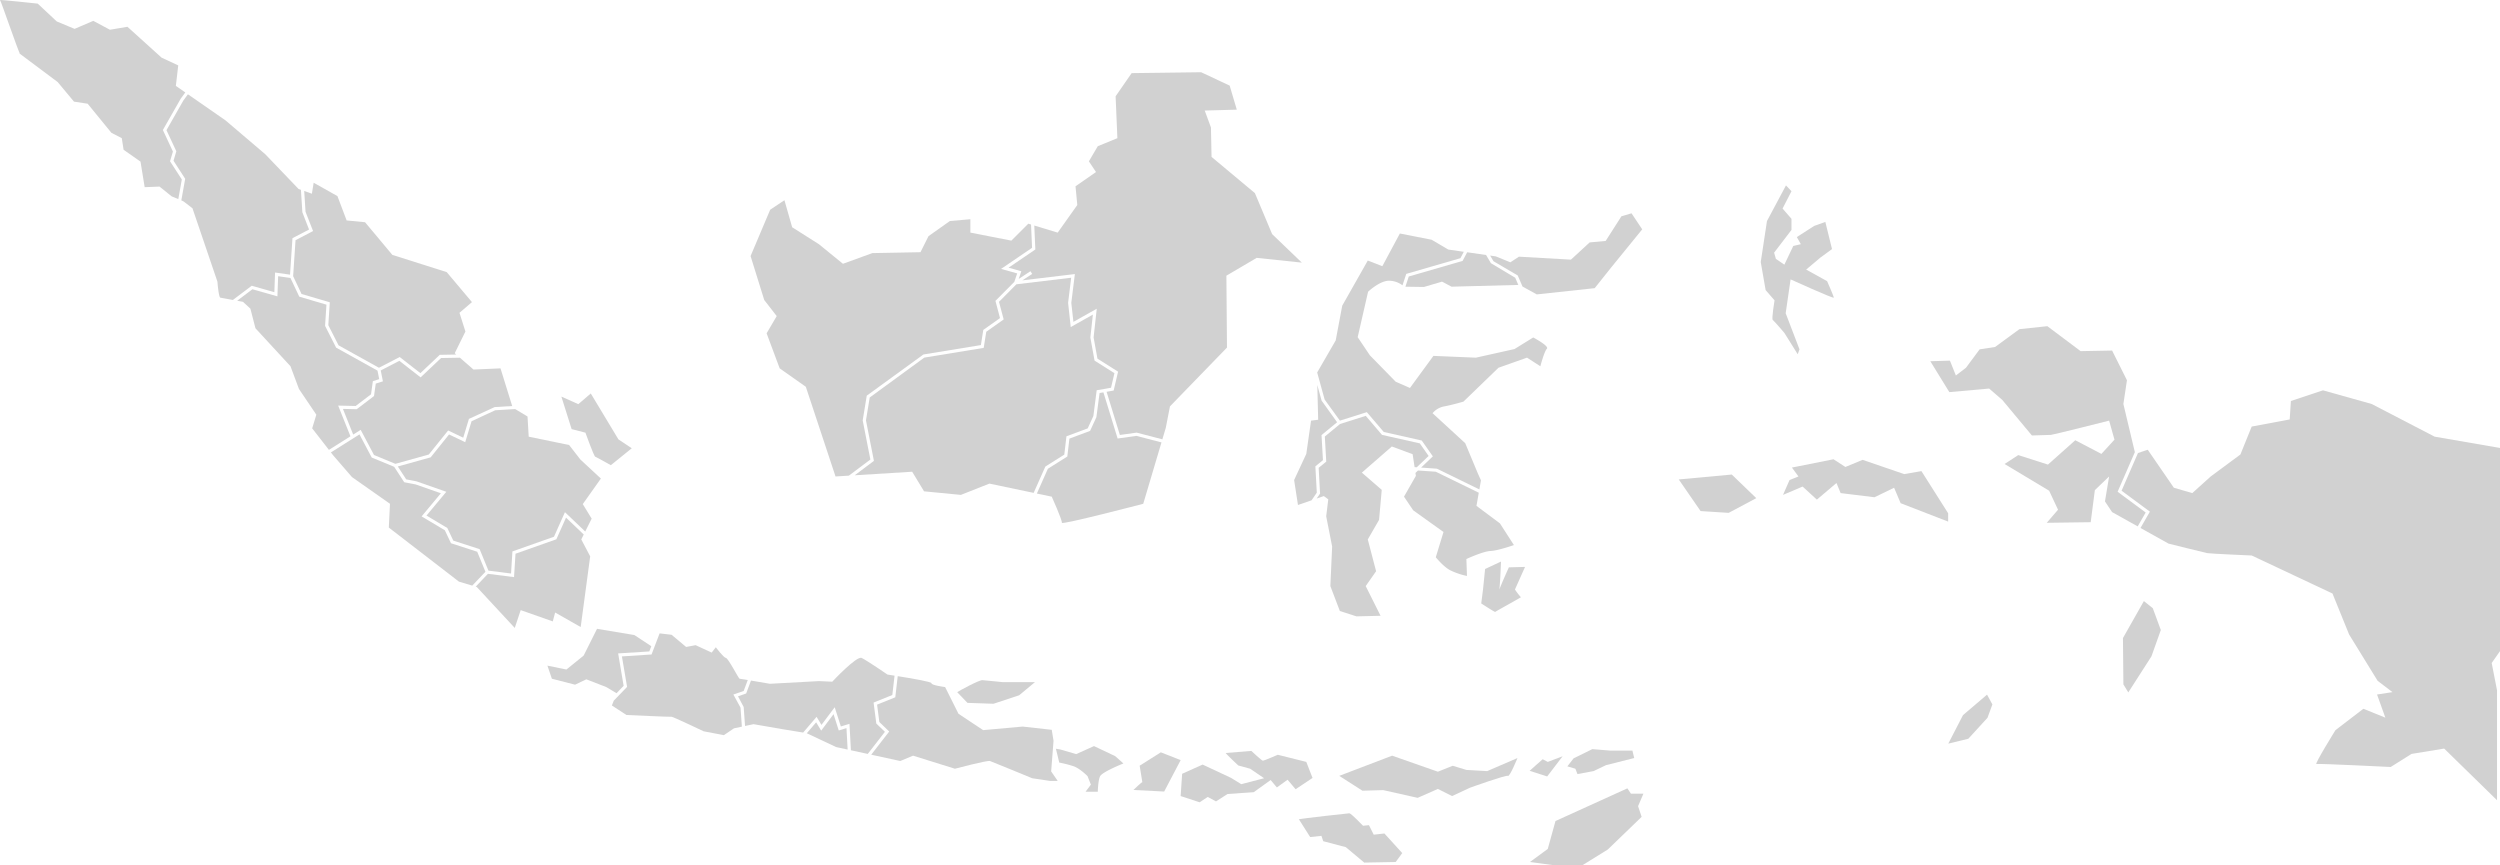 <svg xmlns="http://www.w3.org/2000/svg" id="Component_9_1" data-name="Component 9 &#x2013; 1" width="1151.51" height="398.408" viewBox="0 0 1151.51 398.408"><path id="Path_158" data-name="Path 158" d="M902.76,406.739l.325-9.047,6.9.986,1.119-16.805,7.636-3.975-3.08-7.951L915,359.6l-1.1-.392L898.569,343.2l-18.331-15.6L862.948,315.6l-2.092,2.859-7.785,13.67,4.539,9.729-1.292,4.362,5.375,8.306-1.782,9.95a11.207,11.207,0,0,1,1.036.483c.411.273,4.1,3.147,4.1,3.147l11.492,33.791s.548,7.251,1.369,7.388c.423.071,3.178.579,5.746,1.053l8.693-6.549Z" transform="translate(-776.393 -272.173)" fill="#d1d1d1"></path><path id="Path_159" data-name="Path 159" d="M916.528,418.784l8.064.183,7.078-5.385.842-6.053,2.922-.923-.784-3.925L915.6,392.1l-5.1-10.037.629-9.76-12.516-3.693L894.546,360l-5.663-.809-.333,9.287L877.029,365.2l-7.02,5.29,2.678.5,3.42,3.147,2.326,9.029,16.142,17.511,3.9,10.467,8,11.834-1.917,6.292,7.713,9.915,9.916-6.251Z" transform="translate(-760.771 -231.969)" fill="#d1d1d1"></path><path id="Path_160" data-name="Path 160" d="M959.864,451.143l-12.09-3.922-2.824-5.977-10.7-6.384,8.874-10.648-11.6-4.068-5.277-1.013-4.629-7.109-10.344-4.269-5.644-10.659-13.166,8.3.952,1.223,8.756,10.125,17.511,12.313L919.141,440l32.288,24.9,6.148,1.845c2.151-2.257,5.1-5.361,6.067-6.378Z" transform="translate(-740.053 -197.005)" fill="#d1d1d1"></path><path id="Path_161" data-name="Path 161" d="M892.6,359.049l-8.076,4.206-1.105,16.578,3.868,8.2,13.014,3.837-.679,10.534,4.715,9.275,18.6,10.336,9.56-4.946,9.531,7.428,8.91-8.433.286-.006,7.322-.133-.7-.613,4.925-9.987-2.736-8.62,5.746-4.925-11.628-13.816-25.037-7.935L916.54,354.985l-8.481-.821-4.242-11.219-10.944-6.155-.821,5.061-3.535-1.257.615,9.594Z" transform="translate(-748.397 -252.626)" fill="#d1d1d1"></path><path id="Path_162" data-name="Path 162" d="M891.5,367.283l1.326-4.477-4.625-9.914,8.21-14.406,2.118-2.9-4.344-3.018,1.094-9.439-7.661-3.558-15.732-14.227-8.072,1.369-7.661-4.1-8.62,3.693-8.208-3.42-8.756-8.208s-17.784-1.915-17.374-1.642,8.62,24.352,9.166,24.625l-.546-.273,17.922,13.406,7.524,9.029,6.292.957,10.946,13.406,4.786,2.463.821,5.336,7.8,5.473,1.915,11.765,6.842-.273,5.607,4.514s1.576.638,3.041,1.251l1.619-9.045Z" transform="translate(-813.183 -293.008)" fill="#d1d1d1"></path><path id="Path_163" data-name="Path 163" d="M942.478,396.612l-2.937,9.672-7.449-3.555-8.456,10.531L908.5,417.472l3.861,5.929,4.765.922,13.713,4.8-9.13,10.956,9.6,5.727,2.742,5.808,12.134,3.935,4.058,9.9,10.411,1.32.635-10.177,19.147-6.767,5.044-11.306,9.345,8.913,2.967-5.934-4.1-6.7,8.345-11.766-9.44-8.755-5.2-6.7-18.605-3.83-.547-9.3-5.7-3.418-9.2.554Z" transform="translate(-725.266 -202.608)" fill="#d1d1d1"></path><path id="Path_164" data-name="Path 164" d="M963.753,460.732l11.765,6.7,4.377-32.561-4.1-7.8,1.129-2.259-8.155-7.78-4.448,9.971-18.824,6.653-.675,10.775-12.03-1.524c-.823.865-3.478,3.658-5.623,5.911l.471.14,17.511,18.879,2.735-8.208,14.775,5.2Z" transform="translate(-708.053 -178.609)" fill="#d1d1d1"></path><path id="Path_165" data-name="Path 165" d="M940.544,378.87l-9.419,8.916-9.785-7.63-8.578,4.437,1,5.015-3.295,1.04-.8,5.732-7.978,6.069-6.34-.144,4.727,11.817,3.453-2.176,6.14,11.6L919.5,427.6l15.4-4.289L943.8,412.24l6.955,3.318,2.628-8.658,11.861-5.444,8.064-.484-5.386-17.343-12.449.546-6.257-5.461Z" transform="translate(-737.392 -213.959)" fill="#d1d1d1"></path><path id="Path_166" data-name="Path 166" d="M976.174,473.333l-4.735-2.841-9.175-3.552-5.189,2.466L946.4,466.664l-2.052-6.018,8.761,1.776,7.932-6.432,6.156-12.312,17.225,2.881,7.774,5.13-.927,2.407L976.924,455l2.526,14.937Z" transform="translate(-692.204 -154.039)" fill="#d1d1d1"></path><path id="Path_167" data-name="Path 167" d="M1105.907,484.8l-.821-5.062-13.406-1.5-18.195,1.642-11.355-7.526-6.157-12.313s-6.43-.821-6.292-1.778c.094-.659-9.527-2.289-15.538-3.241l-1.119,9.723-8.387,3.387,1.038,8.014,4.547,4.371-8.289,10.677,13.383,2.912,5.883-2.463,19.291,6.019s14.911-3.968,16.142-3.556,19.427,7.935,19.427,7.935l8.208,1.23h3.556l-3.008-4.377Z" transform="translate(-620.646 -143.578)" fill="#d1d1d1"></path><path id="Path_168" data-name="Path 168" d="M1015.753,472.932l4.752-1.644,1.874-5.031c-2.044-.34-3.628-.6-3.762-.6-.411,0-5.2-9.441-6.294-9.577s-4.65-4.925-4.65-4.925l-1.917,2.463-7.388-3.42-4.377.821-6.7-5.609-5.517-.644-3.71,9.725-13.649.879,2.382,14.045-6.147,6.361-.858,2.2,6.7,4.377s20.385.957,20.8.821,14.775,6.7,14.775,6.7l9.3,1.778,4.652-3.145,3.649-.775-.627-8.772Z" transform="translate(-677.961 -153.031)" fill="#d1d1d1"></path><path id="Path_169" data-name="Path 169" d="M1021.219,471.638l-2.4-7.515-5.688,7.584-2.329-3.825-4.307,5.042L1020,479.276l5.315,1.157-.541-9.879Z" transform="translate(-634.886 -135.18)" fill="#d1d1d1"></path><path id="Path_170" data-name="Path 170" d="M1053.712,480.907l-1.252-9.664,8.633-3.487,1.025-8.91c-1.944-.3-3.247-.5-3.247-.5s-9.577-6.567-11.9-7.661-13.543,10.944-13.543,10.944l-6.157-.273-22.572,1.23s-4.746-.813-8.706-1.48l-2.218,5.954-3.758,1.3,2.616,4.937.625,8.727,3.918-.832,13.406,2.326,9.443,1.534,6.178-7.236,2.253,3.706,6.1-8.128,2.833,8.85,3.968-1.207.667,12.17,7.749,1.688,7.909-10.185Z" transform="translate(-650.085 -147.636)" fill="#d1d1d1"></path><path id="Path_171" data-name="Path 171" d="M1054.135,455.977c-1.54-.1-10.775,4.925-11.6,5.54l4.721,4.925,12,.409,11.8-3.9,7.284-6.054h-14.775C1063.266,456.9,1055.672,456.079,1054.135,455.977Z" transform="translate(-601.638 -142.696)" fill="#d1d1d1"></path><path id="Path_172" data-name="Path 172" d="M1083.729,471.775l-8.206,3.693-7.39-2.155-1.949-.308,1.54,6.361a54.8,54.8,0,0,1,6.465,1.642c3.078,1.027,6.567,4.617,6.567,4.617l1.538,3.9-2.463,3.283h5.644s.1-5.029,1.027-7.08,10.773-5.952,10.773-5.952l-3.8-3.385Z" transform="translate(-579.829 -128.123)" fill="#d1d1d1"></path><path id="Path_173" data-name="Path 173" d="M1097.379,473.269l-9.748,6.157,1.232,7.591c-.307-.1-4.1,3.593-4.1,3.593l14.16.717,7.591-14.468Z" transform="translate(-562.697 -126.745)" fill="#d1d1d1"></path><path id="Path_178" data-name="Path 178" d="M1182.939,372.755l2.2,5.091,6.565,3.622,26.677-2.873,7.524-9.44,14.365-17.648-4.925-7.387-4.652,1.368-7.25,11.355-7.388.684-8.619,7.935-23.941-1.368-3.967,2.6-6.7-2.736-2.6-.373,1.534,2.6Z" transform="translate(-483.862 -245.865)" fill="#d1d1d1"></path><path id="Path_179" data-name="Path 179" d="M1125.039,440.524l6.254-2.156,2.417-3.519-.66-12.128,3.49-2.836-.655-11.563,7.177-5.91-7.13-9.928-1.994-7.23.405,16.007-3.283.41-2.189,15.322-5.609,12.039Z" transform="translate(-527.185 -207.926)" fill="#d1d1d1"></path><path id="Path_180" data-name="Path 180" d="M1234.587,402.041c1.23-1.232-6.294-5.2-6.294-5.2l-8.618,5.336-17.786,3.968-19.564-.821L1171.519,420.1l-6.567-2.874-11.9-12.176-5.608-8.345,4.787-20.931s5.609-5.336,9.988-5.063a10.468,10.468,0,0,1,5.863,2.118l1.73-5.279,24.952-7.222,1.557-2.953-7.153-1.028-7.66-4.516-14.639-2.872-8.072,15.048-6.7-2.6L1140.327,382.2l-3.01,16.007-8.531,14.76,3.439,12.468,7.03,9.716,12.4-3.914,7.8,9.133,17.5,3.937,5.112,7.3-5.409,5.16,7.276.517,19.562,9.554.733-4.2-1.369-3.008-5.883-14.091-15.048-13.818a9.086,9.086,0,0,1,5.471-3.147c3.695-.684,8.756-2.189,8.756-2.189l16.144-15.6,13.133-4.65,6.155,3.966S1233.355,403.271,1234.587,402.041Z" transform="translate(-522.089 -241.402)" fill="#d1d1d1"></path><path id="Path_181" data-name="Path 181" d="M1164.209,406.3l-8.17-.56-1.178,1.125.2,1.348-5.471,9.577,4.24,6.292,13.954,9.987-3.558,11.63s3.283,4.1,6.43,5.882a32.364,32.364,0,0,0,7.935,2.735l-.273-7.8s7.661-3.558,11.081-3.695,10.807-2.735,10.807-2.735l-6.43-9.987-10.808-8.072,1.055-6.052Z" transform="translate(-502.898 -189.026)" fill="#d1d1d1"></path><path id="Path_182" data-name="Path 182" d="M1176.175,405.329l-17.419-3.919-7.48-8.761-11.834,3.737-7.02,5.78.655,11.569-3.492,2.838.647,11.877-1.57,2.286,3.3-1.137,2.052,1.5-.958,7.8,2.736,13.954-.821,18.2,4.378,11.492,7.661,2.463,11.081-.274-6.84-13.68,4.788-6.84-3.83-14.638,5.2-9.029,1.231-13.817-9.166-7.935,13.817-12.039,9.577,3.557.9,5.951,1,.071,5.463-5.211Z" transform="translate(-522.203 -201.105)" fill="#d1d1d1"></path><path id="Path_183" data-name="Path 183" d="M1151.472,364.61l-1.542,4.7,8.516.127,8.345-2.462,4.377,2.326,30.766-.806-1.437-3.319-11.184-6.686-2.234-3.786-8.707-1.252-2.1,3.976Z" transform="translate(-502.587 -237.257)" fill="#d1d1d1"></path><path id="Path_184" data-name="Path 184" d="M1180.817,430.23s-3.353,7.415-4.387,10.258c.429-3.281.761-12.926.761-12.926l-7.318,3.422-.957,9.439-.821,6.43s6.294,4.1,6.43,3.9,12.107-6.772,11.834-6.772a30.861,30.861,0,0,1-2.737-3.556l4.652-10.4Z" transform="translate(-485.832 -168.903)" fill="#d1d1d1"></path><path id="Path_185" data-name="Path 185" d="M1374.892,456.988l-12.928-9.56,7.939-18.243-5.281-22.178,1.642-10.946-6.84-13.679-14.5.273L1329.6,371.163l-12.859,1.369-11.219,8.208-7.115,1.094-6.292,8.481-4.652,3.558-2.736-6.842-9.029.275,8.757,14.227,18.332-1.642,6.019,5.2,13.681,16.417s7.934-.273,8.755-.273,26.815-6.567,26.815-6.567l2.462,8.756-6.019,6.567-12.04-6.294-12.585,11.219-13.681-4.379-6.294,4.1,20.521,12.313,4.1,8.756-5.2,6.019,20.248-.273,1.915-14.775,6.567-6.294-1.915,11.492,3.283,4.925,11.788,6.576Z" transform="translate(-386.584 -220.922)" fill="#d1d1d1"></path><path id="Path_186" data-name="Path 186" d="M1495.827,413.075l-30.1-5.2-29-15.048-22.436-6.294-14.775,4.925-.548,8.481-17.51,3.283-5.2,12.861-13.681,10.123-8.481,7.662-8.483-2.463L1333.575,413.9l-4.495,1.5-7.557,17.366,13.043,9.644-4.327,7.52,12.911,7.2s16.417,4.1,17.785,4.377,20.521,1.1,20.521,1.1l37.211,17.511,7.662,18.879,13.134,21.342,6.84,5.2-7.114,1.094,3.831,10.673-10.123-4.1-12.86,9.85s-9.85,15.869-8.756,15.594,34.2,1.369,34.2,1.369l9.577-6.019,15.048-2.463,24.352,23.8V524.709L1492,512.124l3.829-5.473Z" transform="translate(-344.317 -206.744)" fill="#d1d1d1"></path><path id="Path_187" data-name="Path 187" d="M1252.095,415.2l.821-2.257-6.361-16.623,2.257-15.6s19.906,9.029,19.906,8.414-3.08-7.593-3.08-7.593l-9.644-5.335,6.567-5.542,5.336-3.9-3.079-12.516-5.129,1.845-8,5.131,1.847,3.283-3.489.821-4.1,8.618-3.9-2.666-.821-2.874,8-10.465V352.82l-4.1-4.719,4.1-8-2.53-2.668-8.756,16.417-2.872,18.879,2.257,12.928,4.1,4.721s-1.436,8.618-.821,9.029,5.335,5.95,5.335,5.95Z" transform="translate(-424.064 -252.036)" fill="#d1d1d1"></path><path id="Path_188" data-name="Path 188" d="M1153.944,477.992l-13.134-3.283s-6.294,2.737-6.842,2.737-5.334-4.516-5.334-4.516-11.355.957-11.765.957,5.746,5.746,5.746,5.746l5.471,1.505,6.43,4.379-10.534,2.735-4.65-2.874-13.134-6.155-9.44,4.241-.685,10.261,8.756,2.872,3.693-2.462,3.831,2.051,5.337-3.42,12.038-.821,7.8-5.609,2.872,3.422,4.925-3.558,3.695,4.379,7.8-5.2Z" transform="translate(-552.26 -127.057)" fill="#d1d1d1"></path><path id="Path_189" data-name="Path 189" d="M1192.631,480.637l-6.294-1.915-6.84,2.735-21.069-7.388-24.352,9.3,10.671,6.84,9.577-.273,15.869,3.558,9.3-4.106,6.567,3.285,8.208-3.831s16.69-6.019,17.511-5.473,4.377-8.208,4.377-8.208l-13.954,6.019Z" transform="translate(-517.208 -126.006)" fill="#d1d1d1"></path><path id="Path_190" data-name="Path 190" d="M1158.874,497.726l-2.189-4.377-2.735.273s-5.473-5.746-6.294-5.746-22.163,2.463-23.256,2.735l5.2,8.21,5.2-.548.821,2.463,10.4,2.735,8.482,7.115,14.5-.273,3.01-4.1-8.208-9.029Z" transform="translate(-526.135 -113.272)" fill="#d1d1d1"></path><path id="Path_191" data-name="Path 191" d="M1226.281,484.361l-1.642-2.462-33.107,15.048-3.557,12.86-8.208,6.02,10.124,1.368h14.228l11.492-7.114,15.6-15.049-1.642-4.925,2.463-5.746Z" transform="translate(-475.067 -118.786)" fill="#d1d1d1"></path><path id="Path_192" data-name="Path 192" d="M1296.217,409.886l-19.153-6.567-7.935,3.283-5.472-3.557-19.153,3.831,3.01,4.1-4.1,1.641-3.01,6.841,9.029-3.831,6.567,6.019,9.029-7.661,1.915,4.651,15.6,1.915,9.029-4.378,3.01,7.114,21.889,8.482v-3.831l-12.313-19.426Z" transform="translate(-419.141 -191.515)" fill="#d1d1d1"></path><path id="Path_193" data-name="Path 193" d="M1215.421,408.968l10.055,14.57,12.928.821,12.723-6.772-11.286-10.876Z" transform="translate(-442.181 -188.135)" fill="#d1d1d1"></path><path id="Path_194" data-name="Path 194" d="M1200.225,472.5l-8.619,4.241-2.873,3.694,3.694,1.095.958,2.462,7.387-1.368,5.746-2.736,13-3.283-.821-3.42H1208.57Z" transform="translate(-466.796 -127.45)" fill="#d1d1d1"></path><path id="Path_195" data-name="Path 195" d="M1194.881,474.212l-6.842,2.6-2.326-1.23s-5.334,4.652-6.019,5.335l8.072,2.6Z" transform="translate(-475.133 -125.875)" fill="#d1d1d1"></path><path id="Path_196" data-name="Path 196" d="M1331.5,437.028l-9.645,17.032.205,21.342,2.257,3.694,10.671-16.622,4.309-12.107-3.694-10.055Z" transform="translate(-344.016 -160.172)" fill="#d1d1d1"></path><path id="Path_197" data-name="Path 197" d="M1286.776,468.885,1280,482.018l9.235-2.257,8.824-9.645,2.257-6.157-2.462-4.514Z" transform="translate(-382.613 -139.495)" fill="#d1d1d1"></path><path id="Path_198" data-name="Path 198" d="M958.772,405.341s3.9,10.877,4.516,11.082,7.182,3.9,7.182,3.9l9.644-7.8-6.155-4.1-12.724-21.136-5.744,4.925-7.8-3.487,4.719,14.979Z" transform="translate(-689.12 -206.055)" fill="#d1d1d1"></path><g id="Group_4905" data-name="Group 4905" transform="translate(-168.751 -3589.421)"><path id="Path_174" data-name="Path 174" d="M1114.512,441.031l.993-8.445,9.794-3.651,2.607-5.676,1.529-11.89,3.489-.582h0l3.112-.566,1.57-6.708-9.159-5.783-1.933-10.629,1.164-10.567-10.2,5.734-1.212-11.153,1.415-11.562-25.24,3.024-8,8.077,2.151,8.107-8.021,5.682-1.181,7.421-27.358,4.477-25.145,18.375-1.729,10.536,3.665,18.656-8.849,6.637,26.465-1.641,5.473,9.029,16.964,1.642,13.133-5.2,20.387,4.271,5.387-12.121Z" transform="translate(-455.546 3357.792)" fill="#d1d1d1"></path><path id="Path_175" data-name="Path 175" d="M1054.839,400.345l5.874,1.638-1.2,3.533,5.411-3.54.807,1.239-4.543,2.96,24.194-2.9-1.645,13.266.97,8.754,10.755-6.049-1.455,13.218,1.776,9.777,9.5,6-2.031,8.679-3.258.592,6.117,19.878,7.7-1.079,11.87,3.093,1.583-5.33,1.915-9.85,26.267-27.088-.273-33.107,13.954-8.209,20.795,2.189-13.681-13.133L1168.309,366l-19.974-16.691-.274-13.544-2.873-7.8,14.776-.411-3.283-11.081-13.134-6.156-32.013.41-7.388,10.671.821,19.29-9.03,3.694-4.1,6.977,3.284,4.925-9.44,6.567.821,8.619-9.029,12.723-10.779-3.266.484,11.029Z" transform="translate(-421.542 3312.377)" fill="#d1d1d1"></path><path id="Path_176" data-name="Path 176" d="M1005.064,394.343l-4.651,7.935,6.02,16.143,12.039,8.482,13.681,41.316,6.142-.381,9.906-7.43-3.536-18.007,1.87-11.4,26.095-18.97,26.478-4.333,1.11-6.982,7.691-5.447-2.1-7.934,8.689-8.744,1.329-3.9-7.437-2.073,14.288-9.721-.47-10.725-1.264-.383-7.8,7.8-18.879-3.694v-6.157l-9.44.821-9.85,6.977-3.694,7.388-22.163.41-13.544,4.925-11.081-9.029-12.312-7.8-3.557-12.45-6.567,4.378-9.029,21.342,6.293,20.247Z" transform="translate(-478.556 3340.668)" fill="#d1d1d1"></path><path id="Path_177" data-name="Path 177" d="M1073.132,447.1c-.275,1.1,37.484-8.754,37.484-8.754l8.4-28.274-11.536-3.007-8.662,1.213-6.542-21.259-1.765.294-1.465,11.125-2.91,6.334-9.52,3.549-.969,8.251-8.948,5.632-5.075,11.421,6.861,1.438S1073.405,446.008,1073.132,447.1Z" transform="translate(-415.288 3383.126)" fill="#d1d1d1"></path></g></svg>